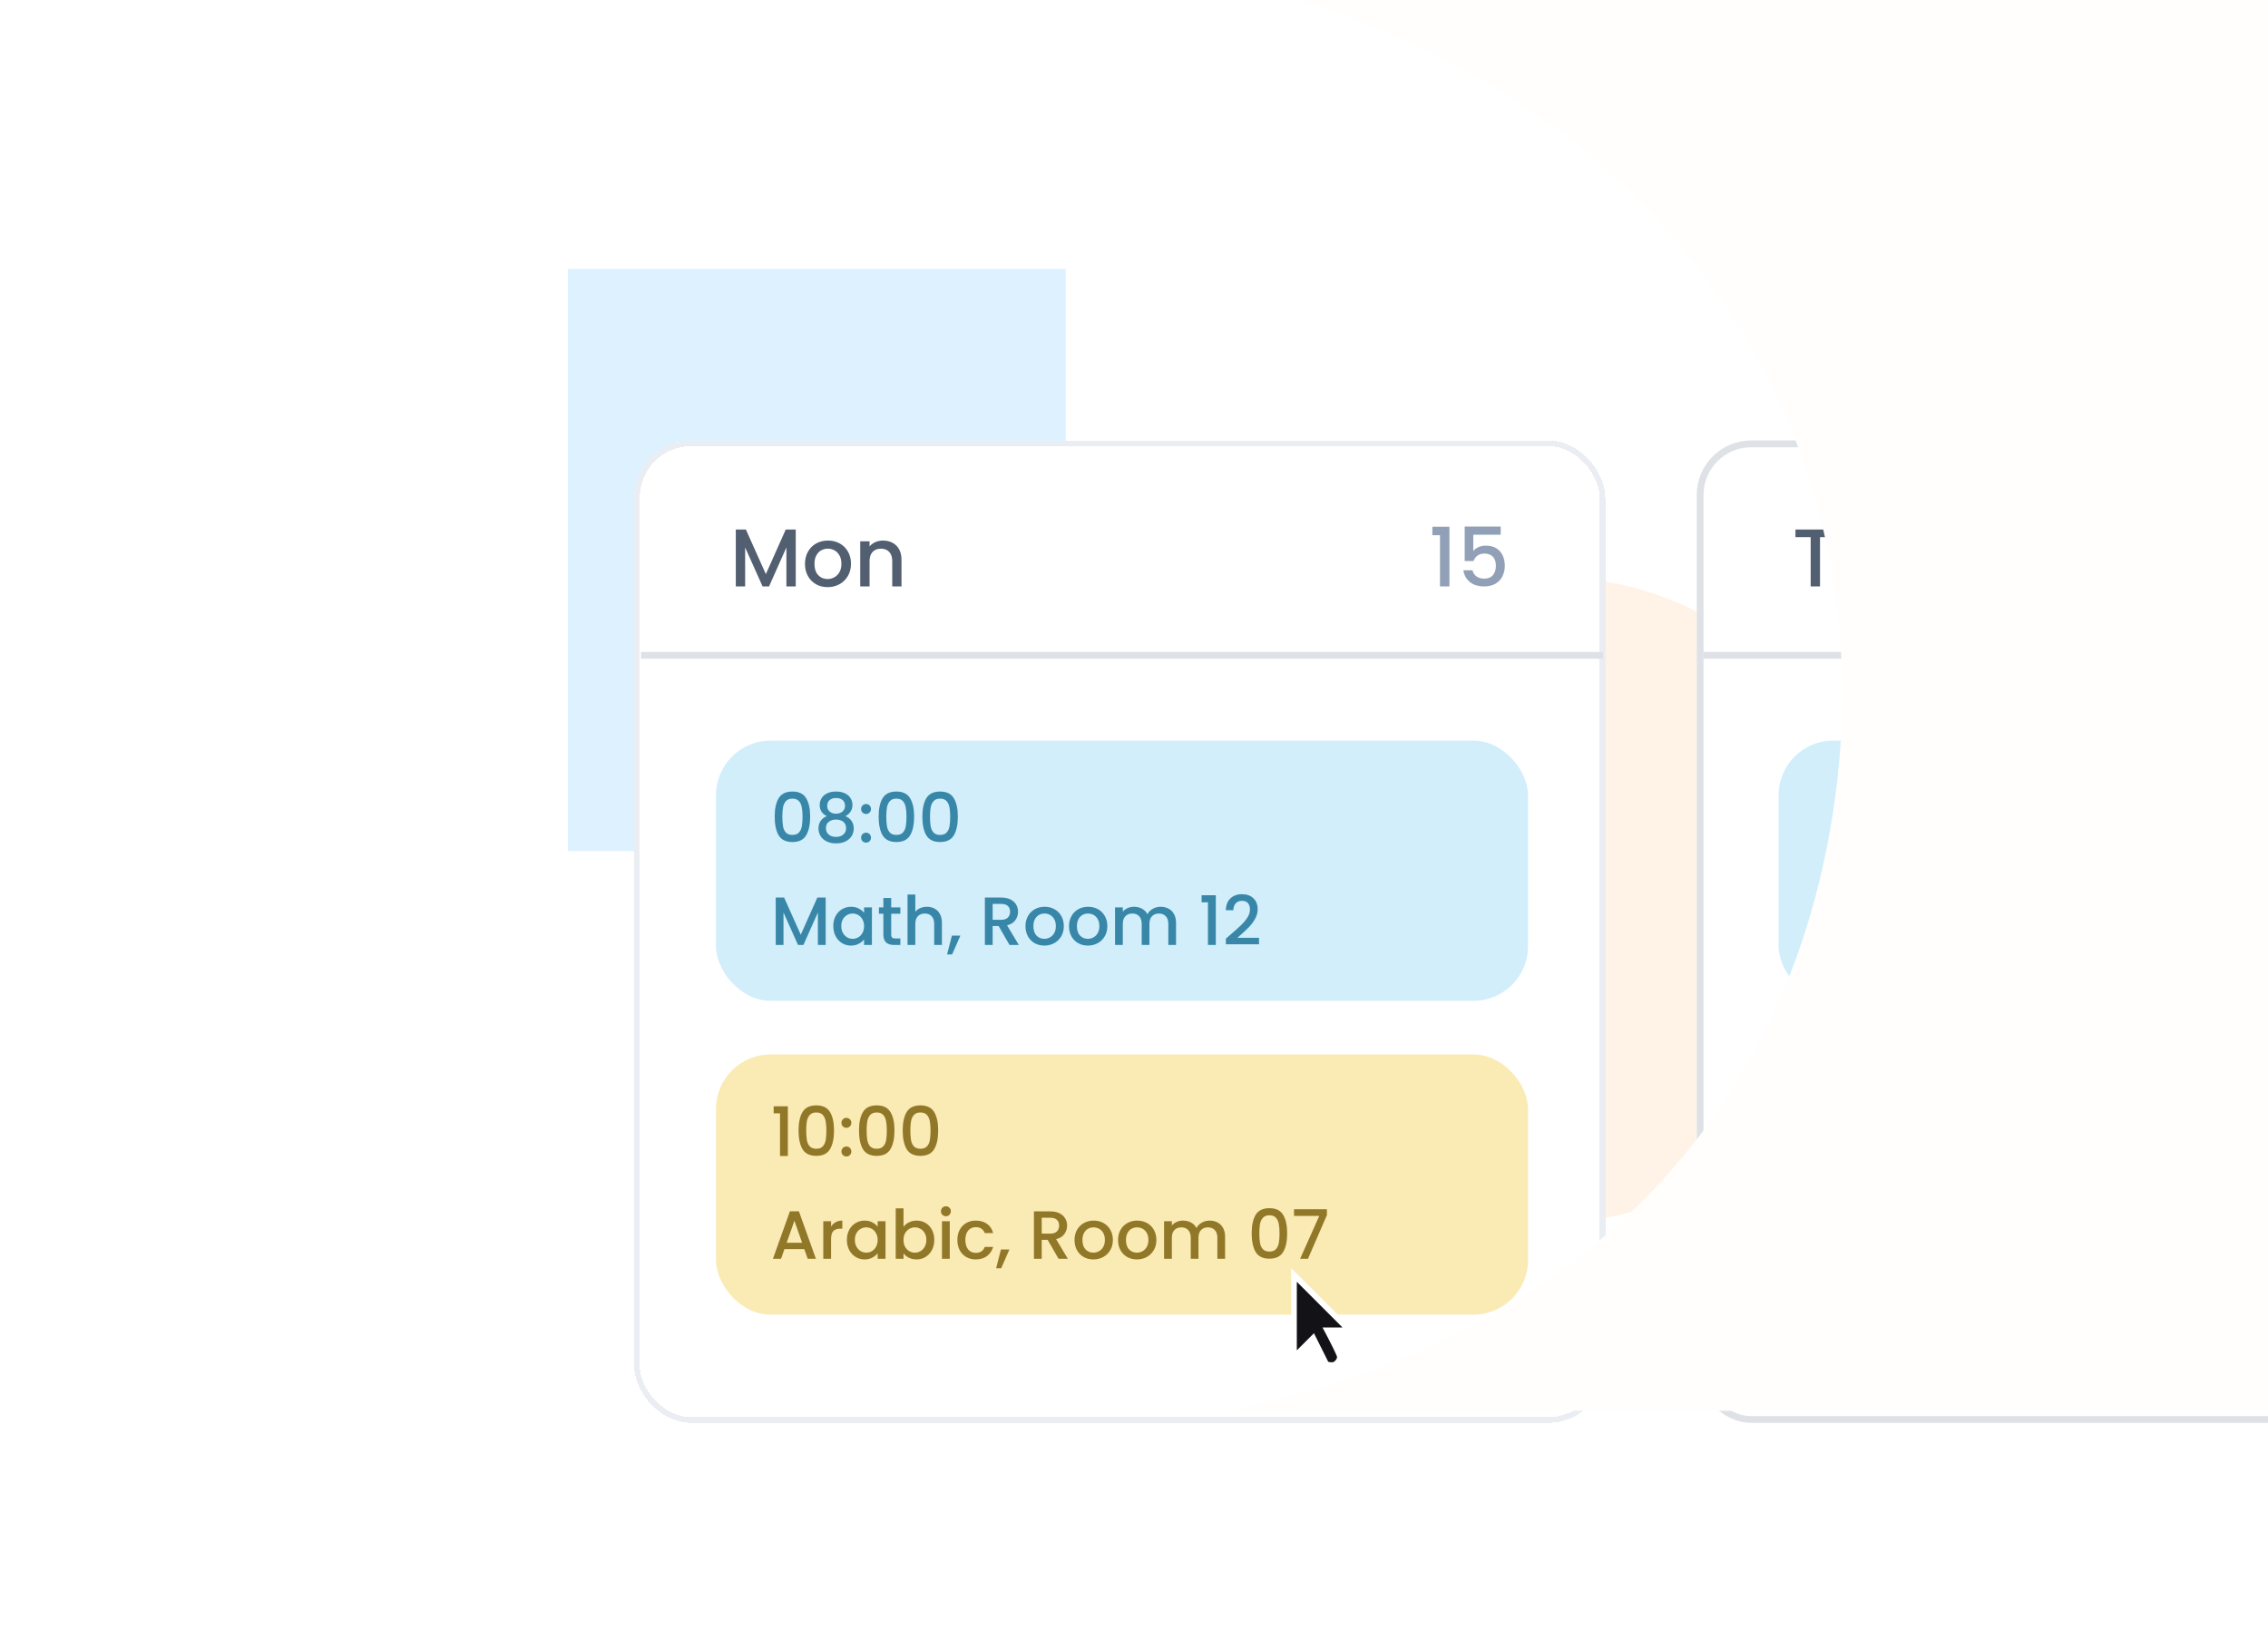 <svg width="397" height="287" viewBox="0 0 397 287" fill="none" xmlns="http://www.w3.org/2000/svg">
<g clip-path="url(#clip0_101_7172)">
<g filter="url(#filter0_f_101_7172)">
<path d="M186.557 149.02C139.577 149.02 74.332 149.02 99.397 149.02C99.397 149.02 99.397 73.579 99.397 47.082C109.597 47.083 161.491 47.082 186.557 47.082C186.557 50.349 186.557 122.523 186.557 149.02Z" fill="#DEF1FF"/>
</g>
<g filter="url(#filter1_f_101_7172)">
<circle cx="271.5" cy="157.5" r="56.5" fill="#FFF3E7"/>
</g>
<g filter="url(#filter2_d_101_7172)">
<rect x="111" y="58" width="170" height="172" rx="10" fill="white" shape-rendering="crispEdges"/>
<rect x="111.5" y="58.5" width="169" height="171" rx="9.5" stroke="#EAEEF2" shape-rendering="crispEdges"/>
<path d="M139.29 73.593V83.555H137.656V76.732L134.617 83.555H133.485L130.432 76.732V83.555H128.798V73.593H130.561L134.058 81.405L137.541 73.593H139.29ZM144.863 83.684C144.118 83.684 143.444 83.516 142.842 83.182C142.24 82.838 141.767 82.36 141.423 81.749C141.079 81.128 140.907 80.411 140.907 79.599C140.907 78.796 141.084 78.084 141.437 77.463C141.791 76.842 142.273 76.364 142.885 76.03C143.497 75.695 144.18 75.528 144.935 75.528C145.69 75.528 146.373 75.695 146.984 76.03C147.596 76.364 148.078 76.842 148.432 77.463C148.786 78.084 148.962 78.796 148.962 79.599C148.962 80.401 148.781 81.113 148.418 81.734C148.055 82.356 147.558 82.838 146.927 83.182C146.306 83.516 145.618 83.684 144.863 83.684ZM144.863 82.265C145.283 82.265 145.675 82.164 146.038 81.964C146.411 81.763 146.712 81.462 146.941 81.061C147.171 80.659 147.285 80.172 147.285 79.599C147.285 79.025 147.175 78.543 146.956 78.151C146.736 77.75 146.444 77.449 146.081 77.248C145.718 77.047 145.326 76.947 144.906 76.947C144.486 76.947 144.094 77.047 143.731 77.248C143.377 77.449 143.095 77.75 142.885 78.151C142.675 78.543 142.57 79.025 142.57 79.599C142.57 80.449 142.785 81.109 143.215 81.577C143.654 82.035 144.204 82.265 144.863 82.265ZM154.562 75.528C155.183 75.528 155.738 75.657 156.225 75.915C156.722 76.173 157.109 76.555 157.386 77.062C157.663 77.568 157.802 78.18 157.802 78.896V83.555H156.182V79.14C156.182 78.433 156.005 77.893 155.652 77.52C155.298 77.138 154.816 76.947 154.204 76.947C153.592 76.947 153.105 77.138 152.742 77.52C152.388 77.893 152.212 78.433 152.212 79.14V83.555H150.578V75.657H152.212V76.56C152.479 76.235 152.818 75.982 153.229 75.8C153.65 75.619 154.094 75.528 154.562 75.528Z" fill="#525F70"/>
<path d="M250.729 74.596V73.106H253.71V83.555H252.062V74.596H250.729ZM262.691 74.51H257.89V77.363C258.09 77.095 258.387 76.871 258.778 76.689C259.18 76.507 259.605 76.417 260.054 76.417C260.857 76.417 261.507 76.589 262.003 76.933C262.51 77.277 262.868 77.712 263.078 78.237C263.298 78.763 263.408 79.317 263.408 79.9C263.408 80.607 263.27 81.237 262.992 81.792C262.725 82.336 262.319 82.766 261.774 83.082C261.239 83.397 260.58 83.555 259.796 83.555C258.755 83.555 257.918 83.297 257.288 82.781C256.657 82.265 256.28 81.582 256.155 80.731H257.746C257.852 81.18 258.086 81.538 258.449 81.806C258.812 82.064 259.266 82.193 259.81 82.193C260.489 82.193 260.995 81.988 261.33 81.577C261.674 81.166 261.846 80.621 261.846 79.943C261.846 79.255 261.674 78.729 261.33 78.366C260.986 77.993 260.479 77.807 259.81 77.807C259.342 77.807 258.946 77.927 258.621 78.165C258.305 78.395 258.076 78.71 257.933 79.111H256.385V73.077H262.691V74.51Z" fill="#91A0B6"/>
<rect x="125.333" y="165.5" width="142.139" height="45.556" rx="9.556" fill="#FAEAB4"/>
<path d="M135.426 175.812V174.57H137.911V183.277H136.537V175.812H135.426ZM139.781 178.81C139.781 177.433 140.012 176.358 140.474 175.585C140.944 174.805 141.748 174.415 142.887 174.415C144.025 174.415 144.826 174.805 145.288 175.585C145.757 176.358 145.992 177.433 145.992 178.81C145.992 180.204 145.757 181.295 145.288 182.083C144.826 182.863 144.025 183.253 142.887 183.253C141.748 183.253 140.944 182.863 140.474 182.083C140.012 181.295 139.781 180.204 139.781 178.81ZM144.655 178.81C144.655 178.165 144.611 177.62 144.523 177.174C144.444 176.728 144.276 176.365 144.022 176.087C143.767 175.8 143.388 175.657 142.887 175.657C142.385 175.657 142.007 175.8 141.752 176.087C141.497 176.365 141.326 176.728 141.238 177.174C141.159 177.62 141.119 178.165 141.119 178.81C141.119 179.479 141.159 180.04 141.238 180.494C141.318 180.948 141.485 181.314 141.74 181.593C142.003 181.872 142.385 182.011 142.887 182.011C143.388 182.011 143.767 181.872 144.022 181.593C144.284 181.314 144.455 180.948 144.535 180.494C144.615 180.04 144.655 179.479 144.655 178.81ZM148.162 183.361C147.915 183.361 147.708 183.277 147.541 183.11C147.373 182.943 147.29 182.736 147.29 182.489C147.29 182.242 147.373 182.035 147.541 181.868C147.708 181.701 147.915 181.617 148.162 181.617C148.401 181.617 148.604 181.701 148.771 181.868C148.938 182.035 149.022 182.242 149.022 182.489C149.022 182.736 148.938 182.943 148.771 183.11C148.604 183.277 148.401 183.361 148.162 183.361ZM148.162 178.344C147.915 178.344 147.708 178.261 147.541 178.093C147.373 177.926 147.29 177.719 147.29 177.472C147.29 177.225 147.373 177.018 147.541 176.851C147.708 176.684 147.915 176.6 148.162 176.6C148.401 176.6 148.604 176.684 148.771 176.851C148.938 177.018 149.022 177.225 149.022 177.472C149.022 177.719 148.938 177.926 148.771 178.093C148.604 178.261 148.401 178.344 148.162 178.344ZM150.361 178.81C150.361 177.433 150.592 176.358 151.054 175.585C151.524 174.805 152.328 174.415 153.466 174.415C154.605 174.415 155.405 174.805 155.867 175.585C156.337 176.358 156.572 177.433 156.572 178.81C156.572 180.204 156.337 181.295 155.867 182.083C155.405 182.863 154.605 183.253 153.466 183.253C152.328 183.253 151.524 182.863 151.054 182.083C150.592 181.295 150.361 180.204 150.361 178.81ZM155.234 178.81C155.234 178.165 155.19 177.62 155.103 177.174C155.023 176.728 154.856 176.365 154.601 176.087C154.346 175.8 153.968 175.657 153.466 175.657C152.965 175.657 152.587 175.8 152.332 176.087C152.077 176.365 151.906 176.728 151.818 177.174C151.739 177.62 151.699 178.165 151.699 178.81C151.699 179.479 151.739 180.04 151.818 180.494C151.898 180.948 152.065 181.314 152.32 181.593C152.583 181.872 152.965 182.011 153.466 182.011C153.968 182.011 154.346 181.872 154.601 181.593C154.864 181.314 155.035 180.948 155.115 180.494C155.194 180.04 155.234 179.479 155.234 178.81ZM158.013 178.81C158.013 177.433 158.244 176.358 158.706 175.585C159.175 174.805 159.98 174.415 161.118 174.415C162.257 174.415 163.057 174.805 163.519 175.585C163.989 176.358 164.224 177.433 164.224 178.81C164.224 180.204 163.989 181.295 163.519 182.083C163.057 182.863 162.257 183.253 161.118 183.253C159.98 183.253 159.175 182.863 158.706 182.083C158.244 181.295 158.013 180.204 158.013 178.81ZM162.886 178.81C162.886 178.165 162.842 177.62 162.755 177.174C162.675 176.728 162.508 176.365 162.253 176.087C161.998 175.8 161.62 175.657 161.118 175.657C160.617 175.657 160.239 175.8 159.984 176.087C159.729 176.365 159.558 176.728 159.47 177.174C159.39 177.62 159.351 178.165 159.351 178.81C159.351 179.479 159.39 180.04 159.47 180.494C159.55 180.948 159.717 181.314 159.972 181.593C160.235 181.872 160.617 182.011 161.118 182.011C161.62 182.011 161.998 181.872 162.253 181.593C162.516 181.314 162.687 180.948 162.767 180.494C162.846 180.04 162.886 179.479 162.886 178.81Z" fill="#917828"/>
<path d="M140.789 199.581H137.313L136.716 201.277H135.295L138.269 192.964H139.846L142.82 201.277H141.386L140.789 199.581ZM140.407 198.47L139.057 194.612L137.696 198.47H140.407ZM145.475 195.652C145.674 195.317 145.936 195.058 146.263 194.875C146.597 194.684 146.992 194.588 147.445 194.588V195.998H147.099C146.566 195.998 146.159 196.133 145.881 196.404C145.61 196.675 145.475 197.145 145.475 197.813V201.277H144.113V194.696H145.475V195.652ZM148.243 197.957C148.243 197.296 148.379 196.711 148.649 196.201C148.928 195.691 149.302 195.297 149.772 195.018C150.25 194.732 150.775 194.588 151.349 194.588C151.866 194.588 152.316 194.692 152.699 194.899C153.089 195.098 153.399 195.349 153.63 195.652V194.696H155.004V201.277H153.63V200.298C153.399 200.608 153.085 200.867 152.687 201.074C152.288 201.281 151.835 201.385 151.325 201.385C150.76 201.385 150.242 201.242 149.772 200.955C149.302 200.66 148.928 200.254 148.649 199.737C148.379 199.211 148.243 198.618 148.243 197.957ZM153.63 197.981C153.63 197.527 153.535 197.133 153.344 196.798C153.16 196.464 152.917 196.209 152.615 196.034C152.312 195.859 151.986 195.771 151.635 195.771C151.285 195.771 150.959 195.859 150.656 196.034C150.353 196.201 150.107 196.452 149.915 196.786C149.732 197.113 149.641 197.503 149.641 197.957C149.641 198.411 149.732 198.809 149.915 199.151C150.107 199.494 150.353 199.756 150.656 199.94C150.967 200.115 151.293 200.202 151.635 200.202C151.986 200.202 152.312 200.115 152.615 199.94C152.917 199.764 153.16 199.51 153.344 199.175C153.535 198.833 153.63 198.435 153.63 197.981ZM158.154 195.675C158.385 195.357 158.699 195.098 159.098 194.899C159.504 194.692 159.954 194.588 160.447 194.588C161.029 194.588 161.554 194.728 162.024 195.007C162.494 195.285 162.864 195.683 163.135 196.201C163.406 196.711 163.541 197.296 163.541 197.957C163.541 198.618 163.406 199.211 163.135 199.737C162.864 200.254 162.49 200.66 162.012 200.955C161.542 201.242 161.021 201.385 160.447 201.385C159.938 201.385 159.484 201.285 159.086 201.086C158.695 200.887 158.385 200.632 158.154 200.322V201.277H156.792V192.438H158.154V195.675ZM162.155 197.957C162.155 197.503 162.06 197.113 161.869 196.786C161.686 196.452 161.439 196.201 161.128 196.034C160.826 195.859 160.499 195.771 160.149 195.771C159.806 195.771 159.48 195.859 159.169 196.034C158.867 196.209 158.62 196.464 158.429 196.798C158.246 197.133 158.154 197.527 158.154 197.981C158.154 198.435 158.246 198.833 158.429 199.175C158.62 199.51 158.867 199.764 159.169 199.94C159.48 200.115 159.806 200.202 160.149 200.202C160.499 200.202 160.826 200.115 161.128 199.94C161.439 199.756 161.686 199.494 161.869 199.151C162.06 198.809 162.155 198.411 162.155 197.957ZM165.58 193.824C165.333 193.824 165.126 193.74 164.959 193.573C164.792 193.406 164.708 193.199 164.708 192.952C164.708 192.705 164.792 192.498 164.959 192.331C165.126 192.164 165.333 192.08 165.58 192.08C165.819 192.08 166.022 192.164 166.189 192.331C166.357 192.498 166.44 192.705 166.44 192.952C166.44 193.199 166.357 193.406 166.189 193.573C166.022 193.74 165.819 193.824 165.58 193.824ZM166.249 194.696V201.277H164.887V194.696H166.249ZM167.583 197.981C167.583 197.304 167.718 196.711 167.989 196.201C168.268 195.683 168.65 195.285 169.136 195.007C169.621 194.728 170.179 194.588 170.808 194.588C171.604 194.588 172.261 194.78 172.779 195.162C173.304 195.536 173.659 196.074 173.842 196.774H172.373C172.253 196.448 172.062 196.193 171.799 196.01C171.537 195.827 171.206 195.735 170.808 195.735C170.251 195.735 169.805 195.934 169.47 196.332C169.144 196.723 168.98 197.272 168.98 197.981C168.98 198.689 169.144 199.243 169.47 199.641C169.805 200.039 170.251 200.238 170.808 200.238C171.596 200.238 172.118 199.892 172.373 199.199H173.842C173.651 199.868 173.292 200.401 172.767 200.8C172.241 201.19 171.588 201.385 170.808 201.385C170.179 201.385 169.621 201.245 169.136 200.967C168.65 200.68 168.268 200.282 167.989 199.772C167.718 199.255 167.583 198.658 167.583 197.981ZM176.692 199.641L175.247 202.938H174.363L175.211 199.641H176.692ZM185.296 201.277L183.385 197.957H182.346V201.277H180.984V192.976H183.851C184.488 192.976 185.026 193.087 185.464 193.31C185.91 193.533 186.24 193.832 186.455 194.206C186.678 194.58 186.789 194.999 186.789 195.46C186.789 196.002 186.63 196.496 186.312 196.942C186.001 197.379 185.519 197.678 184.866 197.837L186.921 201.277H185.296ZM182.346 196.87H183.851C184.361 196.87 184.743 196.742 184.998 196.488C185.261 196.233 185.392 195.89 185.392 195.46C185.392 195.03 185.265 194.696 185.01 194.457C184.755 194.21 184.369 194.087 183.851 194.087H182.346V196.87ZM191.386 201.385C190.765 201.385 190.204 201.245 189.702 200.967C189.2 200.68 188.806 200.282 188.519 199.772C188.233 199.255 188.089 198.658 188.089 197.981C188.089 197.312 188.237 196.719 188.531 196.201C188.826 195.683 189.228 195.285 189.738 195.007C190.247 194.728 190.817 194.588 191.446 194.588C192.075 194.588 192.644 194.728 193.154 195.007C193.664 195.285 194.066 195.683 194.36 196.201C194.655 196.719 194.802 197.312 194.802 197.981C194.802 198.65 194.651 199.243 194.348 199.76C194.046 200.278 193.632 200.68 193.106 200.967C192.589 201.245 192.015 201.385 191.386 201.385ZM191.386 200.202C191.736 200.202 192.063 200.119 192.366 199.952C192.676 199.784 192.927 199.533 193.118 199.199C193.309 198.865 193.405 198.458 193.405 197.981C193.405 197.503 193.313 197.101 193.13 196.774C192.947 196.44 192.704 196.189 192.401 196.022C192.099 195.855 191.772 195.771 191.422 195.771C191.072 195.771 190.745 195.855 190.443 196.022C190.148 196.189 189.913 196.44 189.738 196.774C189.563 197.101 189.475 197.503 189.475 197.981C189.475 198.689 189.654 199.239 190.013 199.629C190.379 200.011 190.837 200.202 191.386 200.202ZM199.003 201.385C198.382 201.385 197.821 201.245 197.319 200.967C196.817 200.68 196.423 200.282 196.136 199.772C195.85 199.255 195.706 198.658 195.706 197.981C195.706 197.312 195.854 196.719 196.148 196.201C196.443 195.683 196.845 195.285 197.355 195.007C197.864 194.728 198.434 194.588 199.063 194.588C199.692 194.588 200.261 194.728 200.771 195.007C201.28 195.285 201.683 195.683 201.977 196.201C202.272 196.719 202.419 197.312 202.419 197.981C202.419 198.65 202.268 199.243 201.965 199.76C201.663 200.278 201.249 200.68 200.723 200.967C200.205 201.245 199.632 201.385 199.003 201.385ZM199.003 200.202C199.353 200.202 199.68 200.119 199.982 199.952C200.293 199.784 200.544 199.533 200.735 199.199C200.926 198.865 201.022 198.458 201.022 197.981C201.022 197.503 200.93 197.101 200.747 196.774C200.564 196.44 200.321 196.189 200.018 196.022C199.716 195.855 199.389 195.771 199.039 195.771C198.689 195.771 198.362 195.855 198.059 196.022C197.765 196.189 197.53 196.44 197.355 196.774C197.18 197.101 197.092 197.503 197.092 197.981C197.092 198.689 197.271 199.239 197.629 199.629C197.996 200.011 198.454 200.202 199.003 200.202ZM211.732 194.588C212.25 194.588 212.712 194.696 213.118 194.911C213.532 195.126 213.854 195.444 214.085 195.867C214.324 196.289 214.444 196.798 214.444 197.395V201.277H213.094V197.598C213.094 197.009 212.947 196.559 212.652 196.249C212.357 195.93 211.955 195.771 211.446 195.771C210.936 195.771 210.53 195.93 210.227 196.249C209.933 196.559 209.785 197.009 209.785 197.598V201.277H208.436V197.598C208.436 197.009 208.288 196.559 207.994 196.249C207.699 195.93 207.297 195.771 206.787 195.771C206.278 195.771 205.871 195.93 205.569 196.249C205.274 196.559 205.127 197.009 205.127 197.598V201.277H203.765V194.696H205.127V195.448C205.35 195.178 205.633 194.967 205.975 194.815C206.317 194.664 206.684 194.588 207.074 194.588C207.599 194.588 208.069 194.7 208.483 194.923C208.897 195.146 209.216 195.468 209.439 195.89C209.638 195.492 209.948 195.178 210.371 194.947C210.793 194.708 211.246 194.588 211.732 194.588ZM219.1 196.81C219.1 195.433 219.331 194.358 219.793 193.585C220.262 192.805 221.067 192.415 222.205 192.415C223.344 192.415 224.144 192.805 224.606 193.585C225.076 194.358 225.311 195.433 225.311 196.81C225.311 198.204 225.076 199.295 224.606 200.083C224.144 200.863 223.344 201.253 222.205 201.253C221.067 201.253 220.262 200.863 219.793 200.083C219.331 199.295 219.1 198.204 219.1 196.81ZM223.973 196.81C223.973 196.165 223.929 195.62 223.842 195.174C223.762 194.728 223.595 194.365 223.34 194.087C223.085 193.8 222.707 193.657 222.205 193.657C221.704 193.657 221.326 193.8 221.071 194.087C220.816 194.365 220.645 194.728 220.557 195.174C220.477 195.62 220.438 196.165 220.438 196.81C220.438 197.479 220.477 198.04 220.557 198.494C220.637 198.948 220.804 199.314 221.059 199.593C221.322 199.872 221.704 200.011 222.205 200.011C222.707 200.011 223.085 199.872 223.34 199.593C223.603 199.314 223.774 198.948 223.854 198.494C223.933 198.04 223.973 197.479 223.973 196.81ZM232.27 193.621L228.95 201.277H227.576L230.932 193.764H226.513V192.606H232.27V193.621Z" fill="#917828"/>
<rect x="125.333" y="110.555" width="142.139" height="45.556" rx="9.556" fill="#D1EEFA"/>
<path d="M135.605 123.865C135.605 122.487 135.836 121.412 136.298 120.64C136.768 119.859 137.572 119.469 138.711 119.469C139.85 119.469 140.65 119.859 141.112 120.64C141.582 121.412 141.816 122.487 141.816 123.865C141.816 125.258 141.582 126.349 141.112 127.138C140.65 127.918 139.85 128.308 138.711 128.308C137.572 128.308 136.768 127.918 136.298 127.138C135.836 126.349 135.605 125.258 135.605 123.865ZM140.479 123.865C140.479 123.22 140.435 122.674 140.347 122.228C140.268 121.782 140.1 121.42 139.846 121.141C139.591 120.855 139.213 120.711 138.711 120.711C138.209 120.711 137.831 120.855 137.576 121.141C137.321 121.42 137.15 121.782 137.063 122.228C136.983 122.674 136.943 123.22 136.943 123.865C136.943 124.534 136.983 125.095 137.063 125.549C137.142 126.003 137.309 126.369 137.564 126.648C137.827 126.927 138.209 127.066 138.711 127.066C139.213 127.066 139.591 126.927 139.846 126.648C140.108 126.369 140.28 126.003 140.359 125.549C140.439 125.095 140.479 124.534 140.479 123.865ZM144.726 123.781C143.898 123.367 143.484 122.714 143.484 121.822C143.484 121.392 143.592 120.998 143.807 120.64C144.022 120.281 144.344 119.999 144.774 119.792C145.204 119.577 145.73 119.469 146.351 119.469C146.964 119.469 147.486 119.577 147.916 119.792C148.354 119.999 148.68 120.281 148.895 120.64C149.11 120.998 149.218 121.392 149.218 121.822C149.218 122.268 149.102 122.662 148.871 123.005C148.648 123.339 148.35 123.598 147.975 123.781C148.429 123.948 148.788 124.223 149.05 124.605C149.313 124.98 149.444 125.422 149.444 125.931C149.444 126.449 149.313 126.907 149.05 127.305C148.788 127.703 148.421 128.01 147.951 128.225C147.482 128.44 146.948 128.547 146.351 128.547C145.754 128.547 145.22 128.44 144.75 128.225C144.288 128.01 143.926 127.703 143.663 127.305C143.401 126.907 143.269 126.449 143.269 125.931C143.269 125.414 143.401 124.968 143.663 124.593C143.926 124.219 144.28 123.948 144.726 123.781ZM147.916 121.99C147.916 121.544 147.776 121.201 147.498 120.962C147.219 120.723 146.837 120.604 146.351 120.604C145.873 120.604 145.495 120.723 145.216 120.962C144.937 121.201 144.798 121.548 144.798 122.001C144.798 122.4 144.941 122.726 145.228 122.981C145.523 123.228 145.897 123.351 146.351 123.351C146.805 123.351 147.179 123.224 147.474 122.969C147.768 122.714 147.916 122.388 147.916 121.99ZM146.351 124.378C145.825 124.378 145.395 124.51 145.061 124.773C144.734 125.027 144.571 125.398 144.571 125.883C144.571 126.337 144.73 126.708 145.049 126.994C145.367 127.273 145.801 127.412 146.351 127.412C146.892 127.412 147.318 127.269 147.629 126.982C147.947 126.696 148.107 126.329 148.107 125.883C148.107 125.406 147.943 125.035 147.617 124.773C147.298 124.51 146.876 124.378 146.351 124.378ZM151.603 128.416C151.356 128.416 151.149 128.332 150.982 128.165C150.814 127.998 150.731 127.791 150.731 127.544C150.731 127.297 150.814 127.09 150.982 126.923C151.149 126.755 151.356 126.672 151.603 126.672C151.842 126.672 152.045 126.755 152.212 126.923C152.379 127.09 152.463 127.297 152.463 127.544C152.463 127.791 152.379 127.998 152.212 128.165C152.045 128.332 151.842 128.416 151.603 128.416ZM151.603 123.399C151.356 123.399 151.149 123.315 150.982 123.148C150.814 122.981 150.731 122.774 150.731 122.527C150.731 122.28 150.814 122.073 150.982 121.906C151.149 121.739 151.356 121.655 151.603 121.655C151.842 121.655 152.045 121.739 152.212 121.906C152.379 122.073 152.463 122.28 152.463 122.527C152.463 122.774 152.379 122.981 152.212 123.148C152.045 123.315 151.842 123.399 151.603 123.399ZM153.802 123.865C153.802 122.487 154.033 121.412 154.495 120.64C154.965 119.859 155.769 119.469 156.908 119.469C158.046 119.469 158.847 119.859 159.308 120.64C159.778 121.412 160.013 122.487 160.013 123.865C160.013 125.258 159.778 126.349 159.308 127.138C158.847 127.918 158.046 128.308 156.908 128.308C155.769 128.308 154.965 127.918 154.495 127.138C154.033 126.349 153.802 125.258 153.802 123.865ZM158.675 123.865C158.675 123.22 158.632 122.674 158.544 122.228C158.464 121.782 158.297 121.42 158.042 121.141C157.787 120.855 157.409 120.711 156.908 120.711C156.406 120.711 156.028 120.855 155.773 121.141C155.518 121.42 155.347 121.782 155.259 122.228C155.18 122.674 155.14 123.22 155.14 123.865C155.14 124.534 155.18 125.095 155.259 125.549C155.339 126.003 155.506 126.369 155.761 126.648C156.024 126.927 156.406 127.066 156.908 127.066C157.409 127.066 157.787 126.927 158.042 126.648C158.305 126.369 158.476 126.003 158.556 125.549C158.635 125.095 158.675 124.534 158.675 123.865ZM161.454 123.865C161.454 122.487 161.685 121.412 162.147 120.64C162.616 119.859 163.421 119.469 164.559 119.469C165.698 119.469 166.498 119.859 166.96 120.64C167.43 121.412 167.665 122.487 167.665 123.865C167.665 125.258 167.43 126.349 166.96 127.138C166.498 127.918 165.698 128.308 164.559 128.308C163.421 128.308 162.616 127.918 162.147 127.138C161.685 126.349 161.454 125.258 161.454 123.865ZM166.327 123.865C166.327 123.22 166.283 122.674 166.196 122.228C166.116 121.782 165.949 121.42 165.694 121.141C165.439 120.855 165.061 120.711 164.559 120.711C164.058 120.711 163.68 120.855 163.425 121.141C163.17 121.42 162.999 121.782 162.911 122.228C162.831 122.674 162.792 123.22 162.792 123.865C162.792 124.534 162.831 125.095 162.911 125.549C162.991 126.003 163.158 126.369 163.413 126.648C163.676 126.927 164.058 127.066 164.559 127.066C165.061 127.066 165.439 126.927 165.694 126.648C165.957 126.369 166.128 126.003 166.208 125.549C166.287 125.095 166.327 124.534 166.327 123.865Z" fill="#3887A9"/>
<path d="M144.528 138.031V146.332H143.166V140.646L140.634 146.332H139.69L137.146 140.646V146.332H135.785V138.031H137.254L140.168 144.54L143.071 138.031H144.528ZM145.864 143.011C145.864 142.351 145.999 141.765 146.27 141.256C146.548 140.746 146.923 140.352 147.393 140.073C147.87 139.786 148.396 139.643 148.969 139.643C149.487 139.643 149.937 139.747 150.319 139.954C150.709 140.153 151.02 140.404 151.251 140.706V139.751H152.624V146.332H151.251V145.353C151.02 145.663 150.705 145.922 150.307 146.129C149.909 146.336 149.455 146.44 148.945 146.44C148.38 146.44 147.862 146.296 147.393 146.01C146.923 145.715 146.548 145.309 146.27 144.791C145.999 144.266 145.864 143.672 145.864 143.011ZM151.251 143.035C151.251 142.581 151.155 142.187 150.964 141.853C150.781 141.518 150.538 141.264 150.235 141.088C149.933 140.913 149.606 140.826 149.256 140.826C148.906 140.826 148.579 140.913 148.276 141.088C147.974 141.256 147.727 141.506 147.536 141.841C147.353 142.167 147.261 142.558 147.261 143.011C147.261 143.465 147.353 143.864 147.536 144.206C147.727 144.548 147.974 144.811 148.276 144.994C148.587 145.169 148.913 145.257 149.256 145.257C149.606 145.257 149.933 145.169 150.235 144.994C150.538 144.819 150.781 144.564 150.964 144.23C151.155 143.887 151.251 143.489 151.251 143.035ZM156.001 140.861V144.505C156.001 144.751 156.057 144.931 156.169 145.042C156.288 145.146 156.487 145.197 156.766 145.197H157.602V146.332H156.527C155.914 146.332 155.444 146.189 155.117 145.902C154.791 145.615 154.628 145.15 154.628 144.505V140.861H153.851V139.751H154.628V138.114H156.001V139.751H157.602V140.861H156.001ZM162.261 139.643C162.763 139.643 163.209 139.751 163.599 139.966C163.997 140.181 164.308 140.499 164.531 140.921C164.761 141.343 164.877 141.853 164.877 142.45V146.332H163.527V142.653C163.527 142.064 163.38 141.614 163.085 141.303C162.791 140.985 162.388 140.826 161.879 140.826C161.369 140.826 160.963 140.985 160.661 141.303C160.366 141.614 160.219 142.064 160.219 142.653V146.332H158.857V137.493H160.219V140.515C160.449 140.236 160.74 140.021 161.091 139.87C161.449 139.719 161.839 139.643 162.261 139.643ZM168.107 144.696L166.662 147.992H165.778L166.626 144.696H168.107ZM176.711 146.332L174.8 143.011H173.761V146.332H172.399V138.031H175.266C175.903 138.031 176.441 138.142 176.879 138.365C177.324 138.588 177.655 138.887 177.87 139.261C178.093 139.635 178.204 140.053 178.204 140.515C178.204 141.057 178.045 141.55 177.727 141.996C177.416 142.434 176.934 142.733 176.281 142.892L178.336 146.332H176.711ZM173.761 141.925H175.266C175.776 141.925 176.158 141.797 176.413 141.542C176.675 141.287 176.807 140.945 176.807 140.515C176.807 140.085 176.679 139.751 176.425 139.512C176.17 139.265 175.784 139.141 175.266 139.141H173.761V141.925ZM182.801 146.44C182.18 146.44 181.619 146.3 181.117 146.021C180.615 145.735 180.221 145.337 179.934 144.827C179.648 144.309 179.504 143.712 179.504 143.035C179.504 142.366 179.652 141.773 179.946 141.256C180.241 140.738 180.643 140.34 181.153 140.061C181.662 139.782 182.232 139.643 182.861 139.643C183.49 139.643 184.059 139.782 184.569 140.061C185.078 140.34 185.481 140.738 185.775 141.256C186.07 141.773 186.217 142.366 186.217 143.035C186.217 143.704 186.066 144.297 185.763 144.815C185.461 145.333 185.047 145.735 184.521 146.021C184.003 146.3 183.43 146.44 182.801 146.44ZM182.801 145.257C183.151 145.257 183.478 145.173 183.78 145.006C184.091 144.839 184.342 144.588 184.533 144.254C184.724 143.919 184.82 143.513 184.82 143.035C184.82 142.558 184.728 142.155 184.545 141.829C184.362 141.495 184.119 141.244 183.816 141.076C183.514 140.909 183.187 140.826 182.837 140.826C182.487 140.826 182.16 140.909 181.857 141.076C181.563 141.244 181.328 141.495 181.153 141.829C180.978 142.155 180.89 142.558 180.89 143.035C180.89 143.744 181.069 144.294 181.427 144.684C181.794 145.066 182.252 145.257 182.801 145.257ZM190.418 146.44C189.797 146.44 189.235 146.3 188.734 146.021C188.232 145.735 187.838 145.337 187.551 144.827C187.265 144.309 187.121 143.712 187.121 143.035C187.121 142.366 187.269 141.773 187.563 141.256C187.858 140.738 188.26 140.34 188.77 140.061C189.279 139.782 189.849 139.643 190.478 139.643C191.107 139.643 191.676 139.782 192.186 140.061C192.695 140.34 193.098 140.738 193.392 141.256C193.687 141.773 193.834 142.366 193.834 143.035C193.834 143.704 193.683 144.297 193.38 144.815C193.078 145.333 192.664 145.735 192.138 146.021C191.62 146.3 191.047 146.44 190.418 146.44ZM190.418 145.257C190.768 145.257 191.095 145.173 191.397 145.006C191.708 144.839 191.959 144.588 192.15 144.254C192.341 143.919 192.437 143.513 192.437 143.035C192.437 142.558 192.345 142.155 192.162 141.829C191.979 141.495 191.736 141.244 191.433 141.076C191.131 140.909 190.804 140.826 190.454 140.826C190.103 140.826 189.777 140.909 189.474 141.076C189.18 141.244 188.945 141.495 188.77 141.829C188.594 142.155 188.507 142.558 188.507 143.035C188.507 143.744 188.686 144.294 189.044 144.684C189.411 145.066 189.869 145.257 190.418 145.257ZM203.147 139.643C203.665 139.643 204.127 139.751 204.533 139.966C204.947 140.181 205.269 140.499 205.5 140.921C205.739 141.343 205.859 141.853 205.859 142.45V146.332H204.509V142.653C204.509 142.064 204.361 141.614 204.067 141.303C203.772 140.985 203.37 140.826 202.86 140.826C202.351 140.826 201.945 140.985 201.642 141.303C201.347 141.614 201.2 142.064 201.2 142.653V146.332H199.85V142.653C199.85 142.064 199.703 141.614 199.408 141.303C199.114 140.985 198.712 140.826 198.202 140.826C197.692 140.826 197.286 140.985 196.984 141.303C196.689 141.614 196.542 142.064 196.542 142.653V146.332H195.18V139.751H196.542V140.503C196.765 140.232 197.047 140.021 197.39 139.87C197.732 139.719 198.099 139.643 198.489 139.643C199.014 139.643 199.484 139.755 199.898 139.978C200.312 140.201 200.631 140.523 200.854 140.945C201.053 140.547 201.363 140.232 201.785 140.001C202.207 139.763 202.661 139.643 203.147 139.643ZM210.336 138.867V137.625H212.82V146.332H211.446V138.867H210.336ZM215.443 144.481C216.208 143.82 216.809 143.278 217.247 142.856C217.693 142.426 218.063 141.98 218.358 141.518C218.652 141.057 218.8 140.595 218.8 140.133C218.8 139.655 218.684 139.281 218.453 139.01C218.23 138.739 217.876 138.604 217.39 138.604C216.92 138.604 216.554 138.755 216.291 139.058C216.036 139.352 215.901 139.751 215.885 140.252H214.571C214.595 139.345 214.866 138.652 215.383 138.174C215.909 137.688 216.574 137.445 217.378 137.445C218.246 137.445 218.923 137.684 219.409 138.162C219.902 138.64 220.149 139.277 220.149 140.073C220.149 140.646 220.002 141.2 219.707 141.733C219.421 142.259 219.074 142.733 218.668 143.155C218.27 143.569 217.76 144.051 217.139 144.6L216.602 145.078H220.388V146.213H214.583V145.221L215.443 144.481Z" fill="#3887A9"/>
<line x1="112.194" y1="95.625" x2="280.611" y2="95.626" stroke="#DEE2E6" stroke-width="1.194"/>
</g>
<g filter="url(#filter3_d_101_7172)">
<path d="M234.923 236.03C235.098 236.451 234.93 238.045 234 238.414C233.07 238.784 231.882 238.414 231.882 238.414L229.726 234.102L226 237.828V221L237.414 232.414H233.162C233.37 232.814 234.7 235.495 234.923 236.03Z" fill="white"/>
<path fill-rule="evenodd" clip-rule="evenodd" d="M227 223.414V235.414L230 232.414L232.5 237.414C232.5 237.414 233.176 237.63 233.5 237.414C233.824 237.198 234.146 236.764 234 236.414C233.312 234.764 231.5 231.414 231.5 231.414H235L227 223.414Z" fill="#121217"/>
</g>
<g filter="url(#filter4_d_101_7172)">
<rect x="297" y="58" width="170" height="172" rx="9.556" fill="white"/>
<rect x="297.597" y="58.597" width="168.806" height="170.806" rx="8.958" stroke="#DEE2E6" stroke-width="1.194"/>
<path d="M321.233 73.593V74.926H318.582V83.555H316.948V74.926H314.282V73.593H321.233ZM330.04 75.657V83.555H328.406V82.623C328.148 82.948 327.809 83.206 327.389 83.397C326.978 83.579 326.538 83.669 326.07 83.669C325.449 83.669 324.89 83.54 324.393 83.282C323.906 83.024 323.519 82.642 323.232 82.136C322.955 81.629 322.816 81.018 322.816 80.301V75.657H324.436V80.057C324.436 80.764 324.613 81.309 324.966 81.691C325.32 82.064 325.803 82.25 326.414 82.25C327.026 82.25 327.508 82.064 327.862 81.691C328.225 81.309 328.406 80.764 328.406 80.057V75.657H330.04ZM339.435 79.412C339.435 79.709 339.416 79.976 339.377 80.215H333.343C333.391 80.846 333.625 81.352 334.045 81.734C334.466 82.117 334.982 82.308 335.593 82.308C336.473 82.308 337.094 81.94 337.457 81.204H339.22C338.981 81.93 338.546 82.528 337.915 82.996C337.294 83.454 336.52 83.684 335.593 83.684C334.839 83.684 334.16 83.516 333.558 83.182C332.966 82.838 332.497 82.36 332.153 81.749C331.819 81.128 331.652 80.411 331.652 79.599C331.652 78.787 331.814 78.075 332.139 77.463C332.474 76.842 332.937 76.364 333.529 76.03C334.131 75.695 334.819 75.528 335.593 75.528C336.339 75.528 337.003 75.691 337.586 76.015C338.169 76.34 338.623 76.799 338.947 77.391C339.272 77.974 339.435 78.648 339.435 79.412ZM337.729 78.896C337.72 78.294 337.505 77.812 337.084 77.449C336.664 77.086 336.143 76.904 335.522 76.904C334.958 76.904 334.475 77.086 334.074 77.449C333.673 77.802 333.434 78.285 333.357 78.896H337.729Z" fill="#525F70"/>
<rect x="311.333" y="165.5" width="142.139" height="45.556" rx="9.556" fill="#FDEAD8"/>
<path d="M321.605 178.81C321.605 177.433 321.836 176.358 322.298 175.585C322.768 174.805 323.572 174.415 324.711 174.415C325.85 174.415 326.65 174.805 327.112 175.585C327.582 176.358 327.816 177.433 327.816 178.81C327.816 180.204 327.582 181.295 327.112 182.083C326.65 182.863 325.85 183.253 324.711 183.253C323.572 183.253 322.768 182.863 322.298 182.083C321.836 181.295 321.605 180.204 321.605 178.81ZM326.479 178.81C326.479 178.165 326.435 177.62 326.347 177.174C326.268 176.728 326.1 176.365 325.846 176.087C325.591 175.8 325.213 175.657 324.711 175.657C324.209 175.657 323.831 175.8 323.576 176.087C323.321 176.365 323.15 176.728 323.063 177.174C322.983 177.62 322.943 178.165 322.943 178.81C322.943 179.479 322.983 180.04 323.063 180.494C323.142 180.948 323.309 181.314 323.564 181.593C323.827 181.872 324.209 182.011 324.711 182.011C325.213 182.011 325.591 181.872 325.846 181.593C326.108 181.314 326.28 180.948 326.359 180.494C326.439 180.04 326.479 179.479 326.479 178.81ZM330.953 180.912C331.033 181.31 331.204 181.613 331.467 181.82C331.73 182.027 332.084 182.131 332.53 182.131C333.095 182.131 333.509 181.908 333.772 181.462C334.035 181.016 334.166 180.255 334.166 179.18C333.975 179.451 333.705 179.662 333.354 179.813C333.012 179.957 332.638 180.028 332.231 180.028C331.714 180.028 331.244 179.925 330.822 179.718C330.4 179.503 330.065 179.188 329.819 178.774C329.58 178.352 329.46 177.843 329.46 177.245C329.46 176.369 329.715 175.673 330.225 175.155C330.742 174.63 331.451 174.367 332.351 174.367C333.434 174.367 334.202 174.729 334.656 175.454C335.118 176.17 335.349 177.273 335.349 178.762C335.349 179.79 335.261 180.63 335.086 181.283C334.919 181.936 334.624 182.429 334.202 182.764C333.78 183.098 333.195 183.265 332.446 183.265C331.594 183.265 330.937 183.042 330.476 182.597C330.014 182.151 329.755 181.589 329.699 180.912H330.953ZM332.47 178.882C332.948 178.882 333.322 178.734 333.593 178.44C333.872 178.137 334.011 177.739 334.011 177.245C334.011 176.696 333.864 176.27 333.569 175.967C333.283 175.657 332.888 175.502 332.387 175.502C331.885 175.502 331.487 175.661 331.192 175.979C330.906 176.29 330.762 176.7 330.762 177.21C330.762 177.695 330.902 178.097 331.18 178.416C331.467 178.727 331.897 178.882 332.47 178.882ZM337.568 183.361C337.321 183.361 337.114 183.277 336.947 183.11C336.779 182.943 336.696 182.736 336.696 182.489C336.696 182.242 336.779 182.035 336.947 181.868C337.114 181.701 337.321 181.617 337.568 181.617C337.807 181.617 338.01 181.701 338.177 181.868C338.344 182.035 338.428 182.242 338.428 182.489C338.428 182.736 338.344 182.943 338.177 183.11C338.01 183.277 337.807 183.361 337.568 183.361ZM337.568 178.344C337.321 178.344 337.114 178.261 336.947 178.093C336.779 177.926 336.696 177.719 336.696 177.472C336.696 177.225 336.779 177.018 336.947 176.851C337.114 176.684 337.321 176.6 337.568 176.6C337.807 176.6 338.01 176.684 338.177 176.851C338.344 177.018 338.428 177.225 338.428 177.472C338.428 177.719 338.344 177.926 338.177 178.093C338.01 178.261 337.807 178.344 337.568 178.344ZM339.767 178.81C339.767 177.433 339.998 176.358 340.46 175.585C340.93 174.805 341.734 174.415 342.873 174.415C344.011 174.415 344.812 174.805 345.273 175.585C345.743 176.358 345.978 177.433 345.978 178.81C345.978 180.204 345.743 181.295 345.273 182.083C344.812 182.863 344.011 183.253 342.873 183.253C341.734 183.253 340.93 182.863 340.46 182.083C339.998 181.295 339.767 180.204 339.767 178.81ZM344.64 178.81C344.64 178.165 344.597 177.62 344.509 177.174C344.429 176.728 344.262 176.365 344.007 176.087C343.752 175.8 343.374 175.657 342.873 175.657C342.371 175.657 341.993 175.8 341.738 176.087C341.483 176.365 341.312 176.728 341.224 177.174C341.145 177.62 341.105 178.165 341.105 178.81C341.105 179.479 341.145 180.04 341.224 180.494C341.304 180.948 341.471 181.314 341.726 181.593C341.989 181.872 342.371 182.011 342.873 182.011C343.374 182.011 343.752 181.872 344.007 181.593C344.27 181.314 344.441 180.948 344.521 180.494C344.6 180.04 344.64 179.479 344.64 178.81ZM347.419 178.81C347.419 177.433 347.65 176.358 348.112 175.585C348.581 174.805 349.386 174.415 350.524 174.415C351.663 174.415 352.463 174.805 352.925 175.585C353.395 176.358 353.63 177.433 353.63 178.81C353.63 180.204 353.395 181.295 352.925 182.083C352.463 182.863 351.663 183.253 350.524 183.253C349.386 183.253 348.581 182.863 348.112 182.083C347.65 181.295 347.419 180.204 347.419 178.81ZM352.292 178.81C352.292 178.165 352.248 177.62 352.161 177.174C352.081 176.728 351.914 176.365 351.659 176.087C351.404 175.8 351.026 175.657 350.524 175.657C350.023 175.657 349.645 175.8 349.39 176.087C349.135 176.365 348.964 176.728 348.876 177.174C348.796 177.62 348.757 178.165 348.757 178.81C348.757 179.479 348.796 180.04 348.876 180.494C348.956 180.948 349.123 181.314 349.378 181.593C349.641 181.872 350.023 182.011 350.524 182.011C351.026 182.011 351.404 181.872 351.659 181.593C351.922 181.314 352.093 180.948 352.173 180.494C352.252 180.04 352.292 179.479 352.292 178.81Z" fill="#A45D49"/>
<path d="M323.146 192.976V201.277H321.785V192.976H323.146ZM327.323 201.385C326.805 201.385 326.339 201.293 325.925 201.11C325.519 200.919 325.197 200.664 324.958 200.346C324.719 200.019 324.592 199.657 324.576 199.259H325.985C326.009 199.537 326.14 199.772 326.379 199.963C326.626 200.147 326.933 200.238 327.299 200.238C327.681 200.238 327.976 200.167 328.183 200.023C328.398 199.872 328.505 199.681 328.505 199.45C328.505 199.203 328.386 199.02 328.147 198.9C327.916 198.781 327.546 198.65 327.036 198.506C326.542 198.371 326.14 198.239 325.83 198.112C325.519 197.985 325.248 197.79 325.018 197.527C324.795 197.264 324.683 196.918 324.683 196.488C324.683 196.137 324.787 195.819 324.994 195.532C325.201 195.237 325.495 195.007 325.878 194.839C326.268 194.672 326.714 194.588 327.215 194.588C327.964 194.588 328.565 194.78 329.019 195.162C329.481 195.536 329.728 196.05 329.759 196.703H328.398C328.374 196.408 328.254 196.173 328.039 195.998C327.824 195.823 327.534 195.735 327.168 195.735C326.809 195.735 326.534 195.803 326.343 195.938C326.152 196.074 326.057 196.253 326.057 196.476C326.057 196.651 326.12 196.798 326.248 196.918C326.375 197.037 326.53 197.133 326.714 197.204C326.897 197.268 327.168 197.352 327.526 197.455C328.004 197.583 328.394 197.714 328.696 197.849C329.007 197.977 329.274 198.168 329.497 198.423C329.72 198.677 329.835 199.016 329.843 199.438C329.843 199.812 329.74 200.147 329.533 200.441C329.325 200.736 329.031 200.967 328.649 201.134C328.274 201.301 327.832 201.385 327.323 201.385ZM332.676 192.438V201.277H331.314V192.438H332.676ZM334.01 197.957C334.01 197.296 334.145 196.711 334.416 196.201C334.695 195.691 335.069 195.297 335.539 195.018C336.017 194.732 336.542 194.588 337.115 194.588C337.633 194.588 338.083 194.692 338.465 194.899C338.855 195.098 339.166 195.349 339.397 195.652V194.696H340.77V201.277H339.397V200.298C339.166 200.608 338.851 200.867 338.453 201.074C338.055 201.281 337.601 201.385 337.092 201.385C336.526 201.385 336.009 201.242 335.539 200.955C335.069 200.66 334.695 200.254 334.416 199.737C334.145 199.211 334.01 198.618 334.01 197.957ZM339.397 197.981C339.397 197.527 339.301 197.133 339.11 196.798C338.927 196.464 338.684 196.209 338.382 196.034C338.079 195.859 337.753 195.771 337.402 195.771C337.052 195.771 336.725 195.859 336.423 196.034C336.12 196.201 335.873 196.452 335.682 196.786C335.499 197.113 335.407 197.503 335.407 197.957C335.407 198.411 335.499 198.809 335.682 199.151C335.873 199.494 336.12 199.756 336.423 199.94C336.733 200.115 337.06 200.202 337.402 200.202C337.753 200.202 338.079 200.115 338.382 199.94C338.684 199.764 338.927 199.51 339.11 199.175C339.301 198.833 339.397 198.435 339.397 197.981ZM350.526 194.588C351.044 194.588 351.505 194.696 351.911 194.911C352.326 195.126 352.648 195.444 352.879 195.867C353.118 196.289 353.237 196.798 353.237 197.395V201.277H351.888V197.598C351.888 197.009 351.74 196.559 351.446 196.249C351.151 195.93 350.749 195.771 350.239 195.771C349.73 195.771 349.324 195.93 349.021 196.249C348.726 196.559 348.579 197.009 348.579 197.598V201.277H347.229V197.598C347.229 197.009 347.082 196.559 346.787 196.249C346.493 195.93 346.091 195.771 345.581 195.771C345.071 195.771 344.665 195.93 344.363 196.249C344.068 196.559 343.921 197.009 343.921 197.598V201.277H342.559V194.696H343.921V195.448C344.144 195.178 344.426 194.967 344.769 194.815C345.111 194.664 345.477 194.588 345.868 194.588C346.393 194.588 346.863 194.7 347.277 194.923C347.691 195.146 348.01 195.468 348.233 195.89C348.432 195.492 348.742 195.178 349.164 194.947C349.586 194.708 350.04 194.588 350.526 194.588ZM355.663 193.824C355.416 193.824 355.209 193.74 355.042 193.573C354.874 193.406 354.791 193.199 354.791 192.952C354.791 192.705 354.874 192.498 355.042 192.331C355.209 192.164 355.416 192.08 355.663 192.08C355.902 192.08 356.105 192.164 356.272 192.331C356.439 192.498 356.523 192.705 356.523 192.952C356.523 193.199 356.439 193.406 356.272 193.573C356.105 193.74 355.902 193.824 355.663 193.824ZM356.332 194.696V201.277H354.97V194.696H356.332ZM357.666 197.981C357.666 197.304 357.801 196.711 358.072 196.201C358.35 195.683 358.733 195.285 359.218 195.007C359.704 194.728 360.261 194.588 360.891 194.588C361.687 194.588 362.344 194.78 362.861 195.162C363.387 195.536 363.741 196.074 363.924 196.774H362.455C362.336 196.448 362.145 196.193 361.882 196.01C361.619 195.827 361.289 195.735 360.891 195.735C360.333 195.735 359.887 195.934 359.553 196.332C359.226 196.723 359.063 197.272 359.063 197.981C359.063 198.689 359.226 199.243 359.553 199.641C359.887 200.039 360.333 200.238 360.891 200.238C361.679 200.238 362.2 199.892 362.455 199.199H363.924C363.733 199.868 363.375 200.401 362.849 200.8C362.324 201.19 361.671 201.385 360.891 201.385C360.261 201.385 359.704 201.245 359.218 200.967C358.733 200.68 358.35 200.282 358.072 199.772C357.801 199.255 357.666 198.658 357.666 197.981ZM366.774 199.641L365.329 202.938H364.445L365.293 199.641H366.774ZM375.379 201.277L373.468 197.957H372.429V201.277H371.067V192.976H373.934C374.571 192.976 375.108 193.087 375.546 193.31C375.992 193.533 376.323 193.832 376.538 194.206C376.761 194.58 376.872 194.999 376.872 195.46C376.872 196.002 376.713 196.496 376.394 196.942C376.084 197.379 375.602 197.678 374.949 197.837L377.003 201.277H375.379ZM372.429 196.87H373.934C374.443 196.87 374.826 196.742 375.08 196.488C375.343 196.233 375.475 195.89 375.475 195.46C375.475 195.03 375.347 194.696 375.092 194.457C374.838 194.21 374.451 194.087 373.934 194.087H372.429V196.87ZM381.469 201.385C380.848 201.385 380.286 201.245 379.785 200.967C379.283 200.68 378.889 200.282 378.602 199.772C378.315 199.255 378.172 198.658 378.172 197.981C378.172 197.312 378.319 196.719 378.614 196.201C378.909 195.683 379.311 195.285 379.82 195.007C380.33 194.728 380.899 194.588 381.528 194.588C382.157 194.588 382.727 194.728 383.236 195.007C383.746 195.285 384.148 195.683 384.443 196.201C384.737 196.719 384.885 197.312 384.885 197.981C384.885 198.65 384.734 199.243 384.431 199.76C384.128 200.278 383.714 200.68 383.189 200.967C382.671 201.245 382.098 201.385 381.469 201.385ZM381.469 200.202C381.819 200.202 382.146 200.119 382.448 199.952C382.759 199.784 383.01 199.533 383.201 199.199C383.392 198.865 383.487 198.458 383.487 197.981C383.487 197.503 383.396 197.101 383.213 196.774C383.029 196.44 382.787 196.189 382.484 196.022C382.181 195.855 381.855 195.771 381.505 195.771C381.154 195.771 380.828 195.855 380.525 196.022C380.23 196.189 379.996 196.44 379.82 196.774C379.645 197.101 379.558 197.503 379.558 197.981C379.558 198.689 379.737 199.239 380.095 199.629C380.461 200.011 380.919 200.202 381.469 200.202ZM389.086 201.385C388.465 201.385 387.903 201.245 387.401 200.967C386.9 200.68 386.506 200.282 386.219 199.772C385.932 199.255 385.789 198.658 385.789 197.981C385.789 197.312 385.936 196.719 386.231 196.201C386.526 195.683 386.928 195.285 387.437 195.007C387.947 194.728 388.516 194.588 389.145 194.588C389.774 194.588 390.344 194.728 390.853 195.007C391.363 195.285 391.765 195.683 392.06 196.201C392.354 196.719 392.502 197.312 392.502 197.981C392.502 198.65 392.35 199.243 392.048 199.76C391.745 200.278 391.331 200.68 390.806 200.967C390.288 201.245 389.715 201.385 389.086 201.385ZM389.086 200.202C389.436 200.202 389.762 200.119 390.065 199.952C390.376 199.784 390.626 199.533 390.818 199.199C391.009 198.865 391.104 198.458 391.104 197.981C391.104 197.503 391.013 197.101 390.83 196.774C390.646 196.44 390.403 196.189 390.101 196.022C389.798 195.855 389.472 195.771 389.121 195.771C388.771 195.771 388.445 195.855 388.142 196.022C387.847 196.189 387.612 196.44 387.437 196.774C387.262 197.101 387.175 197.503 387.175 197.981C387.175 198.689 387.354 199.239 387.712 199.629C388.078 200.011 388.536 200.202 389.086 200.202ZM401.815 194.588C402.332 194.588 402.794 194.696 403.2 194.911C403.614 195.126 403.937 195.444 404.168 195.867C404.407 196.289 404.526 196.798 404.526 197.395V201.277H403.176V197.598C403.176 197.009 403.029 196.559 402.734 196.249C402.44 195.93 402.038 195.771 401.528 195.771C401.018 195.771 400.612 195.93 400.31 196.249C400.015 196.559 399.868 197.009 399.868 197.598V201.277H398.518V197.598C398.518 197.009 398.371 196.559 398.076 196.249C397.782 195.93 397.379 195.771 396.87 195.771C396.36 195.771 395.954 195.93 395.651 196.249C395.357 196.559 395.209 197.009 395.209 197.598V201.277H393.848V194.696H395.209V195.448C395.432 195.178 395.715 194.967 396.058 194.815C396.4 194.664 396.766 194.588 397.156 194.588C397.682 194.588 398.152 194.7 398.566 194.923C398.98 195.146 399.298 195.468 399.521 195.89C399.721 195.492 400.031 195.178 400.453 194.947C400.875 194.708 401.329 194.588 401.815 194.588ZM409.003 193.812V192.57H411.488V201.277H410.114V193.812H409.003ZM413.191 199.462V198.435L417.204 192.677H418.853V198.279H419.964V199.462H418.853V201.277H417.515V199.462H413.191ZM417.575 194.063L414.756 198.279H417.575V194.063Z" fill="#A45D49"/>
<rect x="311.333" y="110.555" width="142.139" height="45.556" rx="9.556" fill="#D1EEFA"/>
<path d="M321.605 123.865C321.605 122.487 321.836 121.412 322.298 120.64C322.768 119.859 323.572 119.469 324.711 119.469C325.85 119.469 326.65 119.859 327.112 120.64C327.582 121.412 327.816 122.487 327.816 123.865C327.816 125.258 327.582 126.349 327.112 127.138C326.65 127.918 325.85 128.308 324.711 128.308C323.572 128.308 322.768 127.918 322.298 127.138C321.836 126.349 321.605 125.258 321.605 123.865ZM326.479 123.865C326.479 123.22 326.435 122.674 326.347 122.228C326.268 121.782 326.1 121.42 325.846 121.141C325.591 120.855 325.213 120.711 324.711 120.711C324.209 120.711 323.831 120.855 323.576 121.141C323.321 121.42 323.15 121.782 323.063 122.228C322.983 122.674 322.943 123.22 322.943 123.865C322.943 124.534 322.983 125.095 323.063 125.549C323.142 126.003 323.309 126.369 323.564 126.648C323.827 126.927 324.209 127.066 324.711 127.066C325.213 127.066 325.591 126.927 325.846 126.648C326.108 126.369 326.28 126.003 326.359 125.549C326.439 125.095 326.479 124.534 326.479 123.865ZM330.726 123.781C329.898 123.367 329.484 122.714 329.484 121.822C329.484 121.392 329.592 120.998 329.807 120.64C330.022 120.281 330.344 119.999 330.774 119.792C331.204 119.577 331.73 119.469 332.351 119.469C332.964 119.469 333.486 119.577 333.916 119.792C334.354 119.999 334.68 120.281 334.895 120.64C335.11 120.998 335.218 121.392 335.218 121.822C335.218 122.268 335.102 122.662 334.871 123.005C334.648 123.339 334.35 123.598 333.975 123.781C334.429 123.948 334.788 124.223 335.05 124.605C335.313 124.98 335.444 125.422 335.444 125.931C335.444 126.449 335.313 126.907 335.05 127.305C334.788 127.703 334.421 128.01 333.951 128.225C333.482 128.44 332.948 128.547 332.351 128.547C331.754 128.547 331.22 128.44 330.75 128.225C330.288 128.01 329.926 127.703 329.663 127.305C329.401 126.907 329.269 126.449 329.269 125.931C329.269 125.414 329.401 124.968 329.663 124.593C329.926 124.219 330.28 123.948 330.726 123.781ZM333.916 121.99C333.916 121.544 333.776 121.201 333.498 120.962C333.219 120.723 332.837 120.604 332.351 120.604C331.873 120.604 331.495 120.723 331.216 120.962C330.937 121.201 330.798 121.548 330.798 122.001C330.798 122.4 330.941 122.726 331.228 122.981C331.523 123.228 331.897 123.351 332.351 123.351C332.805 123.351 333.179 123.224 333.474 122.969C333.768 122.714 333.916 122.388 333.916 121.99ZM332.351 124.378C331.825 124.378 331.395 124.51 331.061 124.773C330.734 125.027 330.571 125.398 330.571 125.883C330.571 126.337 330.73 126.708 331.049 126.994C331.367 127.273 331.801 127.412 332.351 127.412C332.892 127.412 333.318 127.269 333.629 126.982C333.947 126.696 334.107 126.329 334.107 125.883C334.107 125.406 333.943 125.035 333.617 124.773C333.298 124.51 332.876 124.378 332.351 124.378ZM337.603 128.416C337.356 128.416 337.149 128.332 336.982 128.165C336.814 127.998 336.731 127.791 336.731 127.544C336.731 127.297 336.814 127.09 336.982 126.923C337.149 126.755 337.356 126.672 337.603 126.672C337.842 126.672 338.045 126.755 338.212 126.923C338.379 127.09 338.463 127.297 338.463 127.544C338.463 127.791 338.379 127.998 338.212 128.165C338.045 128.332 337.842 128.416 337.603 128.416ZM337.603 123.399C337.356 123.399 337.149 123.315 336.982 123.148C336.814 122.981 336.731 122.774 336.731 122.527C336.731 122.28 336.814 122.073 336.982 121.906C337.149 121.739 337.356 121.655 337.603 121.655C337.842 121.655 338.045 121.739 338.212 121.906C338.379 122.073 338.463 122.28 338.463 122.527C338.463 122.774 338.379 122.981 338.212 123.148C338.045 123.315 337.842 123.399 337.603 123.399ZM339.802 123.865C339.802 122.487 340.033 121.412 340.495 120.64C340.965 119.859 341.769 119.469 342.908 119.469C344.046 119.469 344.847 119.859 345.308 120.64C345.778 121.412 346.013 122.487 346.013 123.865C346.013 125.258 345.778 126.349 345.308 127.138C344.847 127.918 344.046 128.308 342.908 128.308C341.769 128.308 340.965 127.918 340.495 127.138C340.033 126.349 339.802 125.258 339.802 123.865ZM344.675 123.865C344.675 123.22 344.632 122.674 344.544 122.228C344.464 121.782 344.297 121.42 344.042 121.141C343.787 120.855 343.409 120.711 342.908 120.711C342.406 120.711 342.028 120.855 341.773 121.141C341.518 121.42 341.347 121.782 341.259 122.228C341.18 122.674 341.14 123.22 341.14 123.865C341.14 124.534 341.18 125.095 341.259 125.549C341.339 126.003 341.506 126.369 341.761 126.648C342.024 126.927 342.406 127.066 342.908 127.066C343.409 127.066 343.787 126.927 344.042 126.648C344.305 126.369 344.476 126.003 344.556 125.549C344.635 125.095 344.675 124.534 344.675 123.865ZM347.454 123.865C347.454 122.487 347.685 121.412 348.147 120.64C348.616 119.859 349.421 119.469 350.559 119.469C351.698 119.469 352.498 119.859 352.96 120.64C353.43 121.412 353.665 122.487 353.665 123.865C353.665 125.258 353.43 126.349 352.96 127.138C352.498 127.918 351.698 128.308 350.559 128.308C349.421 128.308 348.616 127.918 348.147 127.138C347.685 126.349 347.454 125.258 347.454 123.865ZM352.327 123.865C352.327 123.22 352.283 122.674 352.196 122.228C352.116 121.782 351.949 121.42 351.694 121.141C351.439 120.855 351.061 120.711 350.559 120.711C350.058 120.711 349.68 120.855 349.425 121.141C349.17 121.42 348.999 121.782 348.911 122.228C348.831 122.674 348.792 123.22 348.792 123.865C348.792 124.534 348.831 125.095 348.911 125.549C348.991 126.003 349.158 126.369 349.413 126.648C349.676 126.927 350.058 127.066 350.559 127.066C351.061 127.066 351.439 126.927 351.694 126.648C351.957 126.369 352.128 126.003 352.208 125.549C352.287 125.095 352.327 124.534 352.327 123.865Z" fill="#3887A9"/>
<path d="M323.146 139.13V141.566H326.013V142.677H323.146V145.221H326.371V146.332H321.785V138.019H326.371V139.13H323.146ZM331.369 139.643C331.886 139.643 332.348 139.751 332.754 139.966C333.169 140.181 333.491 140.499 333.722 140.921C333.953 141.343 334.068 141.853 334.068 142.45V146.332H332.719V142.653C332.719 142.064 332.571 141.614 332.277 141.303C331.982 140.985 331.58 140.826 331.07 140.826C330.561 140.826 330.155 140.985 329.852 141.303C329.557 141.614 329.41 142.064 329.41 142.653V146.332H328.048V139.751H329.41V140.503C329.633 140.232 329.916 140.021 330.258 139.87C330.608 139.719 330.979 139.643 331.369 139.643ZM338.457 139.643C338.967 139.643 339.416 139.747 339.807 139.954C340.205 140.153 340.515 140.404 340.738 140.706V139.751H342.112V146.44C342.112 147.045 341.985 147.582 341.73 148.052C341.475 148.53 341.105 148.904 340.619 149.175C340.141 149.446 339.568 149.581 338.899 149.581C338.007 149.581 337.266 149.37 336.677 148.948C336.088 148.534 335.753 147.968 335.674 147.252H337.024C337.127 147.594 337.346 147.869 337.681 148.076C338.023 148.291 338.429 148.398 338.899 148.398C339.448 148.398 339.89 148.231 340.225 147.897C340.567 147.562 340.738 147.077 340.738 146.44V145.341C340.507 145.651 340.193 145.914 339.795 146.129C339.405 146.336 338.959 146.44 338.457 146.44C337.884 146.44 337.358 146.296 336.88 146.01C336.41 145.715 336.036 145.309 335.757 144.791C335.487 144.266 335.351 143.672 335.351 143.011C335.351 142.351 335.487 141.765 335.757 141.256C336.036 140.746 336.41 140.352 336.88 140.073C337.358 139.786 337.884 139.643 338.457 139.643ZM340.738 143.035C340.738 142.581 340.643 142.187 340.452 141.853C340.268 141.518 340.026 141.264 339.723 141.088C339.42 140.913 339.094 140.826 338.744 140.826C338.393 140.826 338.067 140.913 337.764 141.088C337.462 141.256 337.215 141.506 337.024 141.841C336.84 142.167 336.749 142.558 336.749 143.011C336.749 143.465 336.84 143.864 337.024 144.206C337.215 144.548 337.462 144.811 337.764 144.994C338.075 145.169 338.401 145.257 338.744 145.257C339.094 145.257 339.42 145.169 339.723 144.994C340.026 144.819 340.268 144.564 340.452 144.23C340.643 143.887 340.738 143.489 340.738 143.035ZM345.262 137.493V146.332H343.9V137.493H345.262ZM347.743 138.879C347.496 138.879 347.289 138.795 347.121 138.628C346.954 138.461 346.871 138.254 346.871 138.007C346.871 137.76 346.954 137.553 347.121 137.386C347.289 137.218 347.496 137.135 347.743 137.135C347.981 137.135 348.185 137.218 348.352 137.386C348.519 137.553 348.603 137.76 348.603 138.007C348.603 138.254 348.519 138.461 348.352 138.628C348.185 138.795 347.981 138.879 347.743 138.879ZM348.411 139.751V146.332H347.05V139.751H348.411ZM352.588 146.44C352.071 146.44 351.605 146.348 351.191 146.165C350.785 145.974 350.462 145.719 350.223 145.4C349.984 145.074 349.857 144.712 349.841 144.313H351.25C351.274 144.592 351.406 144.827 351.645 145.018C351.891 145.201 352.198 145.293 352.564 145.293C352.946 145.293 353.241 145.221 353.448 145.078C353.663 144.927 353.771 144.735 353.771 144.505C353.771 144.258 353.651 144.075 353.412 143.955C353.181 143.836 352.811 143.704 352.301 143.561C351.808 143.426 351.406 143.294 351.095 143.167C350.785 143.039 350.514 142.844 350.283 142.581C350.06 142.319 349.948 141.972 349.948 141.542C349.948 141.192 350.052 140.873 350.259 140.587C350.466 140.292 350.761 140.061 351.143 139.894C351.533 139.727 351.979 139.643 352.481 139.643C353.229 139.643 353.83 139.834 354.284 140.216C354.746 140.591 354.993 141.104 355.025 141.757H353.663C353.639 141.463 353.52 141.228 353.305 141.053C353.09 140.877 352.799 140.79 352.433 140.79C352.075 140.79 351.8 140.857 351.609 140.993C351.418 141.128 351.322 141.307 351.322 141.53C351.322 141.706 351.386 141.853 351.513 141.972C351.641 142.092 351.796 142.187 351.979 142.259C352.162 142.323 352.433 142.406 352.791 142.51C353.269 142.637 353.659 142.769 353.962 142.904C354.272 143.031 354.539 143.222 354.762 143.477C354.985 143.732 355.1 144.071 355.108 144.493C355.108 144.867 355.005 145.201 354.798 145.496C354.591 145.791 354.296 146.021 353.914 146.189C353.54 146.356 353.098 146.44 352.588 146.44ZM359.984 139.643C360.486 139.643 360.931 139.751 361.322 139.966C361.72 140.181 362.03 140.499 362.253 140.921C362.484 141.343 362.6 141.853 362.6 142.45V146.332H361.25V142.653C361.25 142.064 361.103 141.614 360.808 141.303C360.513 140.985 360.111 140.826 359.602 140.826C359.092 140.826 358.686 140.985 358.383 141.303C358.089 141.614 357.941 142.064 357.941 142.653V146.332H356.58V137.493H357.941V140.515C358.172 140.236 358.463 140.021 358.813 139.87C359.172 139.719 359.562 139.643 359.984 139.643ZM365.83 144.696L364.384 147.992H363.501L364.349 144.696H365.83ZM374.434 146.332L372.523 143.011H371.484V146.332H370.122V138.031H372.989C373.626 138.031 374.163 138.142 374.601 138.365C375.047 138.588 375.378 138.887 375.593 139.261C375.816 139.635 375.927 140.053 375.927 140.515C375.927 141.057 375.768 141.55 375.449 141.996C375.139 142.434 374.657 142.733 374.004 142.892L376.059 146.332H374.434ZM371.484 141.925H372.989C373.499 141.925 373.881 141.797 374.136 141.542C374.398 141.287 374.53 140.945 374.53 140.515C374.53 140.085 374.402 139.751 374.147 139.512C373.893 139.265 373.506 139.141 372.989 139.141H371.484V141.925ZM380.524 146.44C379.903 146.44 379.341 146.3 378.84 146.021C378.338 145.735 377.944 145.337 377.657 144.827C377.371 144.309 377.227 143.712 377.227 143.035C377.227 142.366 377.375 141.773 377.669 141.256C377.964 140.738 378.366 140.34 378.876 140.061C379.385 139.782 379.955 139.643 380.584 139.643C381.213 139.643 381.782 139.782 382.292 140.061C382.801 140.34 383.203 140.738 383.498 141.256C383.793 141.773 383.94 142.366 383.94 143.035C383.94 143.704 383.789 144.297 383.486 144.815C383.184 145.333 382.769 145.735 382.244 146.021C381.726 146.3 381.153 146.44 380.524 146.44ZM380.524 145.257C380.874 145.257 381.201 145.173 381.503 145.006C381.814 144.839 382.065 144.588 382.256 144.254C382.447 143.919 382.542 143.513 382.542 143.035C382.542 142.558 382.451 142.155 382.268 141.829C382.085 141.495 381.842 141.244 381.539 141.076C381.237 140.909 380.91 140.826 380.56 140.826C380.209 140.826 379.883 140.909 379.58 141.076C379.286 141.244 379.051 141.495 378.876 141.829C378.7 142.155 378.613 142.558 378.613 143.035C378.613 143.744 378.792 144.294 379.15 144.684C379.517 145.066 379.974 145.257 380.524 145.257ZM388.141 146.44C387.52 146.44 386.958 146.3 386.457 146.021C385.955 145.735 385.561 145.337 385.274 144.827C384.987 144.309 384.844 143.712 384.844 143.035C384.844 142.366 384.991 141.773 385.286 141.256C385.581 140.738 385.983 140.34 386.492 140.061C387.002 139.782 387.571 139.643 388.201 139.643C388.83 139.643 389.399 139.782 389.909 140.061C390.418 140.34 390.82 140.738 391.115 141.256C391.41 141.773 391.557 142.366 391.557 143.035C391.557 143.704 391.406 144.297 391.103 144.815C390.8 145.333 390.386 145.735 389.861 146.021C389.343 146.3 388.77 146.44 388.141 146.44ZM388.141 145.257C388.491 145.257 388.818 145.173 389.12 145.006C389.431 144.839 389.682 144.588 389.873 144.254C390.064 143.919 390.159 143.513 390.159 143.035C390.159 142.558 390.068 142.155 389.885 141.829C389.702 141.495 389.459 141.244 389.156 141.076C388.853 140.909 388.527 140.826 388.177 140.826C387.826 140.826 387.5 140.909 387.197 141.076C386.903 141.244 386.668 141.495 386.492 141.829C386.317 142.155 386.23 142.558 386.23 143.035C386.23 143.744 386.409 144.294 386.767 144.684C387.133 145.066 387.591 145.257 388.141 145.257ZM400.87 139.643C401.388 139.643 401.849 139.751 402.255 139.966C402.67 140.181 402.992 140.499 403.223 140.921C403.462 141.343 403.581 141.853 403.581 142.45V146.332H402.232V142.653C402.232 142.064 402.084 141.614 401.79 141.303C401.495 140.985 401.093 140.826 400.583 140.826C400.074 140.826 399.668 140.985 399.365 141.303C399.07 141.614 398.923 142.064 398.923 142.653V146.332H397.573V142.653C397.573 142.064 397.426 141.614 397.131 141.303C396.837 140.985 396.435 140.826 395.925 140.826C395.415 140.826 395.009 140.985 394.707 141.303C394.412 141.614 394.265 142.064 394.265 142.653V146.332H392.903V139.751H394.265V140.503C394.488 140.232 394.77 140.021 395.113 139.87C395.455 139.719 395.821 139.643 396.212 139.643C396.737 139.643 397.207 139.755 397.621 139.978C398.035 140.201 398.354 140.523 398.577 140.945C398.776 140.547 399.086 140.232 399.508 140.001C399.93 139.763 400.384 139.643 400.87 139.643ZM408.238 141.865C408.238 140.487 408.469 139.412 408.93 138.64C409.4 137.859 410.204 137.469 411.343 137.469C412.482 137.469 413.282 137.859 413.744 138.64C414.214 139.412 414.449 140.487 414.449 141.865C414.449 143.258 414.214 144.349 413.744 145.138C413.282 145.918 412.482 146.308 411.343 146.308C410.204 146.308 409.4 145.918 408.93 145.138C408.469 144.349 408.238 143.258 408.238 141.865ZM413.111 141.865C413.111 141.22 413.067 140.674 412.98 140.228C412.9 139.782 412.733 139.42 412.478 139.141C412.223 138.855 411.845 138.711 411.343 138.711C410.842 138.711 410.463 138.855 410.208 139.141C409.954 139.42 409.782 139.782 409.695 140.228C409.615 140.674 409.575 141.22 409.575 141.865C409.575 142.534 409.615 143.095 409.695 143.549C409.774 144.003 409.942 144.369 410.197 144.648C410.459 144.927 410.842 145.066 411.343 145.066C411.845 145.066 412.223 144.927 412.478 144.648C412.741 144.369 412.912 144.003 412.992 143.549C413.071 143.095 413.111 142.534 413.111 141.865ZM421.503 138.795H417.502V141.172C417.669 140.949 417.916 140.762 418.243 140.611C418.577 140.459 418.931 140.384 419.306 140.384C419.975 140.384 420.516 140.527 420.93 140.814C421.352 141.1 421.651 141.463 421.826 141.901C422.009 142.339 422.101 142.8 422.101 143.286C422.101 143.875 421.985 144.401 421.754 144.863C421.531 145.317 421.193 145.675 420.739 145.938C420.293 146.201 419.744 146.332 419.091 146.332C418.223 146.332 417.526 146.117 417 145.687C416.475 145.257 416.16 144.688 416.057 143.979H417.383C417.47 144.353 417.665 144.652 417.968 144.875C418.27 145.09 418.649 145.197 419.103 145.197C419.668 145.197 420.09 145.026 420.369 144.684C420.655 144.341 420.799 143.887 420.799 143.322C420.799 142.749 420.655 142.311 420.369 142.008C420.082 141.698 419.66 141.542 419.103 141.542C418.712 141.542 418.382 141.642 418.111 141.841C417.848 142.032 417.657 142.295 417.538 142.629H416.248V137.601H421.503V138.795Z" fill="#3887A9"/>
<line x1="298.194" y1="95.625" x2="466.611" y2="95.626" stroke="#DEE2E6" stroke-width="1.194"/>
</g>
<g filter="url(#filter5_f_101_7172)">
<path d="M444 0H227.06C290.56 18.896 330.051 74.29 321.251 139.482C312.451 204.674 264.667 237.889 214 247H444V0Z" fill="#FFFEFD"/>
</g>
</g>
<defs>
<filter id="filter0_f_101_7172" x="43.846" y="-2.918" width="192.711" height="201.938" filterUnits="userSpaceOnUse" color-interpolation-filters="sRGB">
<feFlood flood-opacity="0" result="BackgroundImageFix"/>
<feBlend mode="normal" in="SourceGraphic" in2="BackgroundImageFix" result="shape"/>
<feGaussianBlur stdDeviation="25" result="effect1_foregroundBlur_101_7172"/>
</filter>
<filter id="filter1_f_101_7172" x="65" y="-49" width="413" height="413" filterUnits="userSpaceOnUse" color-interpolation-filters="sRGB">
<feFlood flood-opacity="0" result="BackgroundImageFix"/>
<feBlend mode="normal" in="SourceGraphic" in2="BackgroundImageFix" result="shape"/>
<feGaussianBlur stdDeviation="75" result="effect1_foregroundBlur_101_7172"/>
</filter>
<filter id="filter2_d_101_7172" x="78.75" y="44.861" width="234.5" height="236.5" filterUnits="userSpaceOnUse" color-interpolation-filters="sRGB">
<feFlood flood-opacity="0" result="BackgroundImageFix"/>
<feColorMatrix in="SourceAlpha" type="matrix" values="0 0 0 0 0 0 0 0 0 0 0 0 0 0 0 0 0 0 127 0" result="hardAlpha"/>
<feMorphology radius="5.972" operator="erode" in="SourceAlpha" result="effect1_dropShadow_101_7172"/>
<feOffset dy="19.111"/>
<feGaussianBlur stdDeviation="19.111"/>
<feComposite in2="hardAlpha" operator="out"/>
<feColorMatrix type="matrix" values="0 0 0 0 0.196 0 0 0 0 0.279 0 0 0 0 0.355 0 0 0 0.1 0"/>
<feBlend mode="normal" in2="BackgroundImageFix" result="effect1_dropShadow_101_7172"/>
<feBlend mode="normal" in="SourceGraphic" in2="effect1_dropShadow_101_7172" result="shape"/>
</filter>
<filter id="filter3_d_101_7172" x="224.2" y="220.2" width="15.014" height="21.178" filterUnits="userSpaceOnUse" color-interpolation-filters="sRGB">
<feFlood flood-opacity="0" result="BackgroundImageFix"/>
<feColorMatrix in="SourceAlpha" type="matrix" values="0 0 0 0 0 0 0 0 0 0 0 0 0 0 0 0 0 0 127 0" result="hardAlpha"/>
<feOffset dy="1"/>
<feGaussianBlur stdDeviation="0.9"/>
<feColorMatrix type="matrix" values="0 0 0 0 0 0 0 0 0 0 0 0 0 0 0 0 0 0 0.65 0"/>
<feBlend mode="normal" in2="BackgroundImageFix" result="effect1_dropShadow_101_7172"/>
<feBlend mode="normal" in="SourceGraphic" in2="effect1_dropShadow_101_7172" result="shape"/>
</filter>
<filter id="filter4_d_101_7172" x="264.75" y="44.861" width="234.5" height="236.5" filterUnits="userSpaceOnUse" color-interpolation-filters="sRGB">
<feFlood flood-opacity="0" result="BackgroundImageFix"/>
<feColorMatrix in="SourceAlpha" type="matrix" values="0 0 0 0 0 0 0 0 0 0 0 0 0 0 0 0 0 0 127 0" result="hardAlpha"/>
<feMorphology radius="5.972" operator="erode" in="SourceAlpha" result="effect1_dropShadow_101_7172"/>
<feOffset dy="19.111"/>
<feGaussianBlur stdDeviation="19.111"/>
<feComposite in2="hardAlpha" operator="out"/>
<feColorMatrix type="matrix" values="0 0 0 0 0.196 0 0 0 0 0.279 0 0 0 0 0.355 0 0 0 0.1 0"/>
<feBlend mode="normal" in2="BackgroundImageFix" result="effect1_dropShadow_101_7172"/>
<feBlend mode="normal" in="SourceGraphic" in2="effect1_dropShadow_101_7172" result="shape"/>
</filter>
<filter id="filter5_f_101_7172" x="164" y="-50" width="330" height="347" filterUnits="userSpaceOnUse" color-interpolation-filters="sRGB">
<feFlood flood-opacity="0" result="BackgroundImageFix"/>
<feBlend mode="normal" in="SourceGraphic" in2="BackgroundImageFix" result="shape"/>
<feGaussianBlur stdDeviation="25" result="effect1_foregroundBlur_101_7172"/>
</filter>
<clipPath id="clip0_101_7172">
<rect width="397" height="287" fill="white"/>
</clipPath>
</defs>
</svg>
